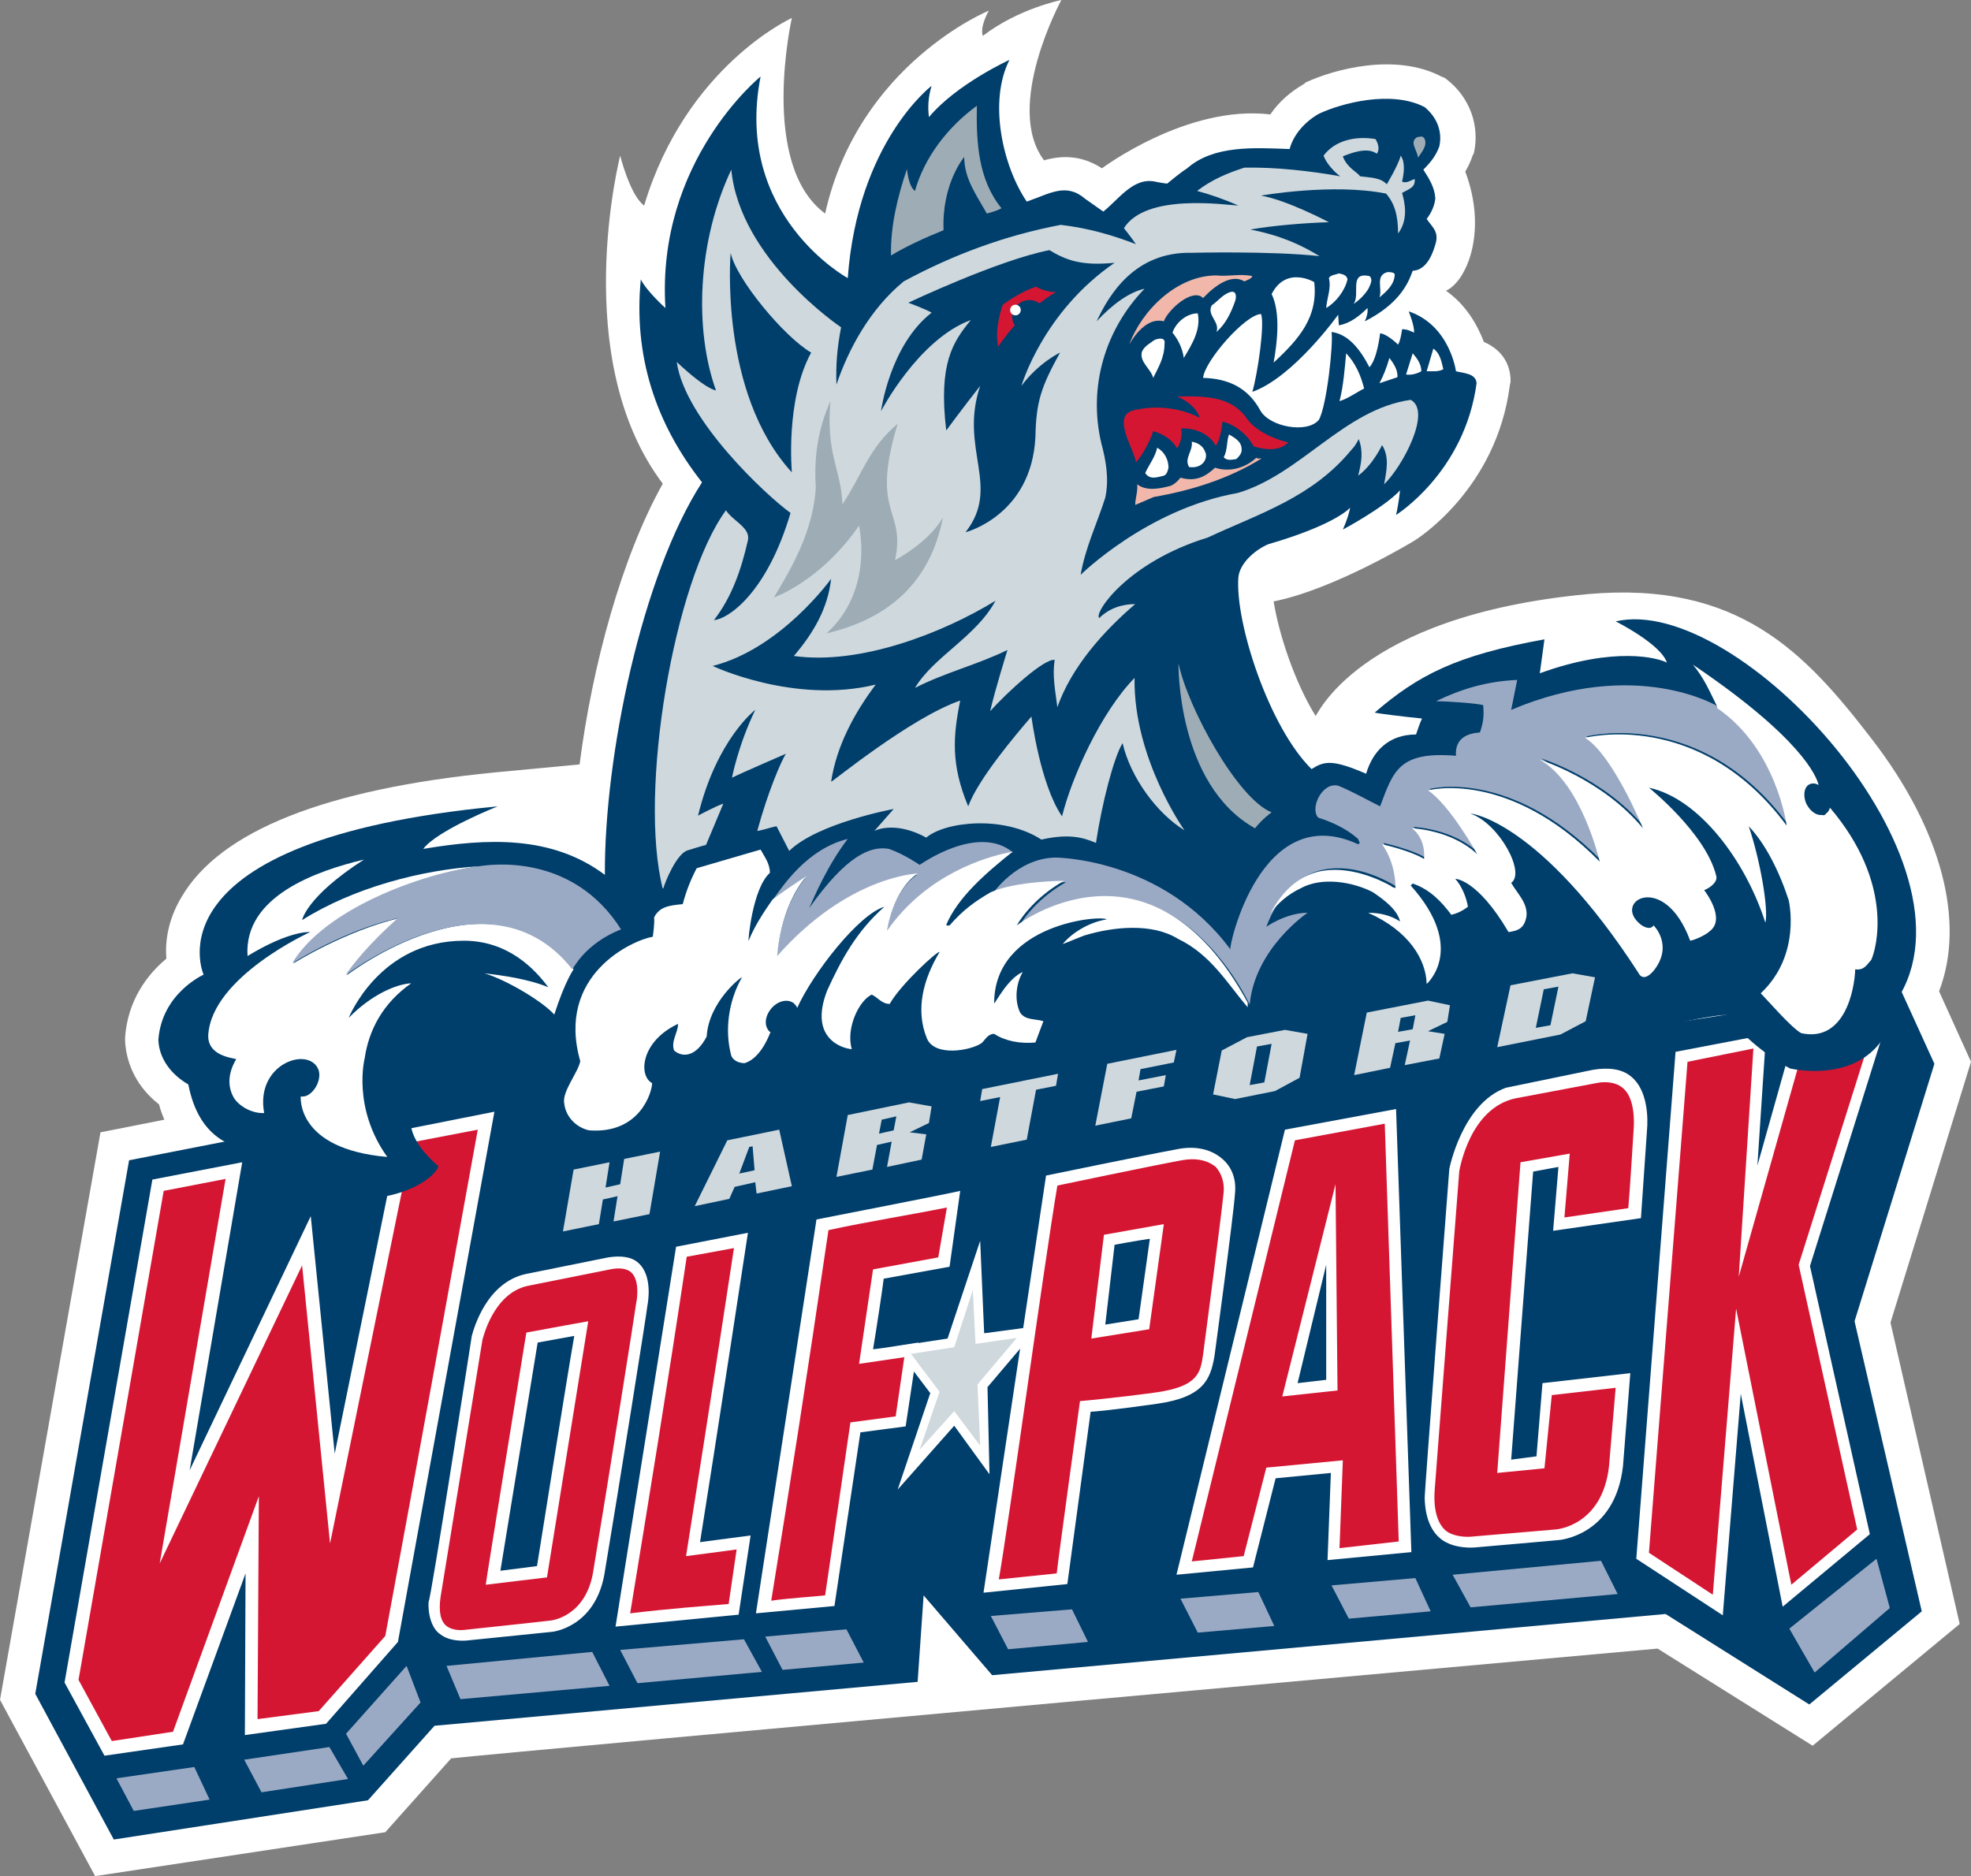 <?xml version="1.0" encoding="utf-8"?>
<!-- Generator: Adobe Illustrator 16.0.0, SVG Export Plug-In . SVG Version: 6.00 Build 0)  -->
<!DOCTYPE svg PUBLIC "-//W3C//DTD SVG 1.1//EN" "http://www.w3.org/Graphics/SVG/1.1/DTD/svg11.dtd">
<svg version="1.1" id="Layer_1" xmlns="http://www.w3.org/2000/svg" xmlns:xlink="http://www.w3.org/1999/xlink" x="0px" y="0px"
	 width="296.2px" height="282px" viewBox="0 0 296.2 282" style="enable-background:new 0 0 296.2 282;" xml:space="preserve">
<rect x="0" y="0" width="296.2" height="282" fill="#808080" stroke="none"/>
<style type="text/css">
<![CDATA[
	.st0{fill:#F0B7AA;}
	.st1{fill:#FFFFFF;}
	.st2{fill:#9BAAC4;}
	.st3{fill:#9EACB5;}
	.st4{fill:#CED8DD;}
	.st5{fill:#003E6B;}
	.st6{fill-rule:evenodd;clip-rule:evenodd;fill:#FFFFFF;}
	.st7{fill:#D51633;}
	.st8{fill-rule:evenodd;clip-rule:evenodd;fill:#9BAAC4;}
	.st9{fill-rule:evenodd;clip-rule:evenodd;fill:#CED8DD;}
	.st10{fill-rule:evenodd;clip-rule:evenodd;fill:#003E6B;}
]]>
</style>
<g>
	<path class="st6" d="M238.6,89.3c22.7-2,32.7,8.8,42.7,21.8c10.5,13.6,14.1,27.5,10.1,37.9l4.8,10.6l-12.1,39.2l10.4,45.3
		l-22.1,18.3l-23.3-14.6c0,0-172.2,15.5-181.3,16.5l-9.9,11.1L14.3,282L0,255.5l15.1-85.3l9.6-1.9c-0.3-0.7-0.6-1.5-0.8-2.3
		c-3.1-2.4-4.9-5.8-5.1-9.5l0-0.3l0-0.3c0.4-5.5,3.3-9.4,6.2-11.8c-0.2-2.5,0.2-5.8,2.3-9.3c5.8-9.9,21.6-16.2,47.1-18.7l12.7-1.2
		c1.9-14.8,6.3-31.1,12.5-42.2c-14.2-18.8-6.4-49.3-6.4-49.3s1.5,6,3.6,7.5c6.3-21,22.2-28.2,22.2-28.2s-5,22,5,29.4
		c5-22.5,24.6-30.5,24.6-30.5s-1.4,2.4-0.9,3.8C153,1.3,159.5,0,159.5,0s-8.7,16-2.6,24.1c2.4-0.7,5.5-0.9,8.7,1.2
		c0,0,12.8-9.6,25.3-8.1c1.3-1.9,3-3.4,5.1-4.6l0.1-0.1l0.1-0.1c4.3-2,13.5-4.5,20.4-0.9l0.5,0.2l0.4,0.3c3.4,2.7,4.9,6.9,4,11
		l-0.1,0.2l-0.1,0.2c-0.3,0.9-0.7,1.7-1.1,2.4c3.4,9,0.2,16.5-2.9,17.9c3,2.1,4.7,5.1,5.7,7.7c3,1.3,3.9,3.6,4,5.5l0,0.5l-0.1,0.5
		c-2,15.6-13.9,23.1-14.4,23.4c0,0-12,7.3-21.1,9.1c0.8,5,3.2,12.2,6.3,17.2C197.8,108,203.6,92.6,238.6,89.3z"/>
	<path class="st5" d="M5.3,254.6l11.8,21.9c0,0,38.2-5.9,38.2-5.9l10-11.2c0,0,72.6-6.6,72.6-6.6l0.9-13l10.3,12l101.2-9.2
		l21.6,13.6l16.9-14l-10.1-43.6l12-38.7l-5.1-11.2c0,0-23.7,3.3-36.1,5.4l-5.6-8c-3.9-5.9-12.9-4.4-12.9-4.4L72.3,160.9l1.3,2.9
		l-54.2,10.6L5.3,254.6"/>
	<path class="st1" d="M105.2,231.8c2.2-13.7,7.2-46.5,7.2-46.5l-10.8,2.1l-9.1,57.1l18.5-1.8l1.8-11.9
		C112.9,230.8,105.8,231.7,105.2,231.8z"/>
	<path class="st1" d="M122.7,183.3c0,0-9.1,59.2-9.1,59.2l11.8-1.1l3.9-26.1l0,0c0,0,6.8-0.9,6.8-0.9l1.9-12.6c0,0-6.2,1-6.8,1
		c0.3-1.7,1.5-9.5,1.6-10.6l9.9-1.8l1.6-11.4C144.2,179.1,122.7,183.3,122.7,183.3z"/>
	<path class="st1" d="M245.1,161.8c-1.3-1.1-3.3-1.4-5.7-1c0,0-13.1,2.7-13.1,2.7c-6.6,2.4-8.5,12.2-8.5,12.2s-3.8,49.5-3.7,49.5
		c0.1,3.5,1.3,5.2,2.4,6.1c2,1.6,5.1,1.3,5.1,1.3c0.2,0,12.5-1.1,12.5-1.1c0.3,0,8.6-0.7,9.8-11.1c0,0,1.1-14,1.1-14
		c0,0-13.2,1.5-13.2,1.5l-0.9,11l-3.8,0.5c0,0,3.2-42.2,3.3-43.3l3.8-0.7l-0.8,9.6l13.2-1.9l0.9-13.1c0,0,0,0,0,0
		C247.7,168,247.6,163.8,245.1,161.8z M247.4,170.1C247.4,170.1,247.4,170.1,247.4,170.1L247.4,170.1z"/>
	<polygon class="st2" points="52,260.6 54.6,265.4 63.2,255.9 61.1,250.4 	"/>
	<polygon class="st1" points="284.1,151.8 269.9,154.6 264.1,175.2 265.4,155.5 251.8,158.1 245.9,234.3 258.9,242.8 261.6,209.5 
		267.9,241.5 281,230.6 272,190.3 	"/>
	<path class="st1" d="M156.2,199.3l-8.3,1.1l-0.6-13.9l-4.9,14.7l-7.9,1.2l5.3,7l-4.9,14.5l8.5-9.6l5.3,7.3l-0.3-13.1L156.2,199.3z"
		/>
	<polygon class="st1" points="60.2,169.9 50.3,218.5 46.7,182.8 28.5,221 36.4,174.7 22.9,177.3 9.7,252.9 15.7,263.9 27.5,262.2 
		36.9,236.5 36.8,260.8 49,259.1 59.8,246.8 74.3,167.1 	"/>
	<polygon class="st2" points="282,234.3 284,241.7 272.7,251.4 268.9,244.8 	"/>
	<polygon class="st4" points="143.4,212.1 138.2,217.9 141.2,209.2 136.9,203.5 143.4,202.5 146.2,193.9 146.6,202 152.8,201.1 
		146.9,208.1 147.3,217.3 	"/>
	<path class="st7" d="M57.9,245.9l-10,11.3l-9.2,1.2l0.2-33.5l-12.9,35.4l-9.2,1.4l-5-9.2c0,0,12-68.8,12.8-73.5l9.3-1.8L24,235
		l21.4-44.8l4.2,41.8l12.3-60.3l9.9-1.9C67.4,194.1,63,218.4,57.9,245.9z"/>
	<path class="st7" d="M109.5,241.1c-3.6,0.3-9,0.7-14.8,1.4c2.7-16.5,5.6-34.2,8.5-53.6l7.1-1.3c-2.5,16.6-7.2,46.3-7.2,46.3
		s6.2-0.8,7.6-1L109.5,241.1z"/>
	<path class="st7" d="M141,189l-9.8,1.8l-2.1,14.2c0,0,5.5-0.8,6.8-1l-1.3,8.9l-6.8,0.9c0,0-3.4,23.4-3.8,26
		c-1.7,0.2-5.3,0.4-8.1,0.8c2.9-17.9,5.3-33.2,8.6-55.7c6-1.3,11.8-2.2,17.8-3.4L141,189z"/>
	<g>
		<path class="st7" d="M245.5,169.8L245.5,169.8c0,0.1-0.6,9.7-0.8,11.8l-9.6,1.4l0.8-9.6l-7.4,1.3l-3.5,46.7l7.1-0.7l1.1-11
			l9.6-1.1l-1,11.8c-1,8.9-7.8,9.5-8.1,9.5c0,0-12.9,1.1-12.9,1.1c-0.6,0-2.3,0-3.5-0.9c-1.3-1.1-1.9-3.2-1.7-6.1h0l0,0h0
			c0-0.2,3.7-48,3.7-48c0.1-0.4,1.6-9.4,8.4-10.9l0,0l12.2-2.3c1.4-0.3,2.9-0.1,3.8,0.6C245.7,164.8,245.6,168.6,245.5,169.8z"/>
	</g>
	<path class="st7" d="M260.9,196.7l-3.5,43l-9.6-6.3l5.8-73.8l9.9-2l-2.2,34.3l10.1-35.7l10.3-2.2l-11.4,36.1l8.8,39.8l-9.9,8.3
		L260.9,196.7z"/>
	<g>
		<polygon class="st8" points="17.5,267.3 20.1,272.2 31.5,270.5 29.2,265.6 		"/>
		<polygon class="st8" points="52.3,267.4 49.5,262.6 36.7,264.5 39.3,269.4 		"/>
	</g>
	<polygon class="st8" points="67.1,250.4 69.2,255.4 91.6,253.4 89,248.3 	"/>
	<g>
		<polygon class="st8" points="111.8,246.4 93.2,248 95.8,253 114.5,251.3 		"/>
		<polygon class="st8" points="117.6,251 129.8,249.9 127.2,244.9 115,246 		"/>
	</g>
	<g>
		<polygon class="st8" points="200.1,238.3 202.7,243.3 215,242.2 212.7,237.2 		"/>
		<polygon class="st8" points="177.4,240.3 180,245.4 191.5,244.4 189.1,239.3 		"/>
		<polygon class="st8" points="148.9,242.9 151.5,247.9 163.5,246.8 161.1,241.9 		"/>
		<polygon class="st8" points="240.6,234.6 218.3,236.7 221,241.6 243.1,239.6 		"/>
	</g>
	<path class="st1" d="M95.9,189.8c-1-0.9-2.6-1.1-4.5-0.8c0,0-12.4,2.5-12.4,2.5c-5.9,1.3-7.8,8.2-8.1,9.3c0,0-6.2,40-6.5,40
		c-0.1,2.5,0.8,4.2,1.7,4.8c1.5,1.2,3.6,1,3.9,1l12.8-1.3c0.3,0,6.5-0.7,8-8.5c2.1-12.5,6.4-39.5,6.5-40.6
		C97.4,195.7,98.1,191.7,95.9,189.8z M80.7,235.4l-5.5,0.7l5.6-34.3l5.5-1C85.1,207.7,81.5,230.4,80.7,235.4z"/>
	<path class="st7" d="M91.7,190.8c1.4-0.3,2.5-0.1,3.1,0.4c1.3,1.1,1,3.8,0.8,4.7c0,0.3-4.4,28-6.5,40.6c-1.2,6.5-6.2,7.1-6.5,7.1
		c0,0-4.3,0.5-12.9,1.4c0,0-1.6,0.2-2.6-0.6c-0.9-0.7-1.2-2.2-0.9-4.3l0,0l0,0l6.3-38.7c0.1-0.3,1.6-6.9,6.7-8.1L91.7,190.8z
		 M88.4,198.6c0,0-6.7,1.2-9.3,1.7c0,0-6.1,37.5-6.1,37.9l9.2-1.1L88.4,198.6z"/>
	<path class="st1" d="M160.4,238.1c0,0,3.5-25.9,3.5-25.9l0,0c0.4,0,3.7-0.3,10-1.2c7-1,8-3.7,8.6-7.1c0,0,2.9-21.3,3.1-24.6
		c0.2-2.1-0.5-3.9-1.9-5.1c-1.6-1.4-3.9-2-6.6-1.5c-4.4,0.8-19.9,4-19.9,4c0,0-9.4,62.7-9.4,62.7L160.4,238.1z M167.5,187.1
		c0,0,3.2-0.6,5.3-0.9c-0.3,2.1-1.7,12.1-1.7,12.1s-5,0.8-5,0.8L167.5,187.1z"/>
	<g>
		<path class="st7" d="M183.9,179.1c-0.3,3.3-3.1,24.5-3.1,24.5c-0.4,2.7-0.7,4.8-7.1,5.7c-6.6,0.9-11.4,1.3-11.4,1.3
			s-3.2,23.2-3.5,25.9l-8.7,0.9c1.5-8.5,6.8-47.3,8.8-59.2c0,0,14.3-3,18.7-3.8c2.1-0.4,3.9,0,5.1,1
			C183.5,176.3,184,177.6,183.9,179.1z M165.9,185.6l-1.9,15.6l8.7-1.4c0,0,2.2-15.8,2.2-15.8L165.9,185.6z"/>
	</g>
	<path class="st1" d="M209.8,166.7l-16.7,3.1l-16.3,66.9l11.5-1.1l3.4-13.4l8.3-0.8l-0.5,13.1l12.6-1.2L209.8,166.7z M199.3,207.4
		l-4.3,0.5l4.3-17.8L199.3,207.4z"/>
	<g>
		<path class="st7" d="M190.3,220.6l-3.4,13.3l-7.8,0.8l15.5-63.3l13.5-2.5l2.1,62.8l-8.9,1l0.5-13.2L190.3,220.6z M192.7,209.9
			l8.3-0.9l-0.3-31L192.7,209.9z"/>
	</g>
	<g>
		<path class="st10" d="M77.2,165.1l169-9.1c0.4-1.5,14.5-4.1,13.5-3.3c0,0,1.5,0.3,3.9,1.3c-0.3,0.6-0.7,1.2-1.3,1.7
			c0,0,2.8,2.8,6.7,4.9c0,0,14,3.4,16-10.2c13.7-20.6-23.8-61.3-42.2-57c0,0,6.8,3.4,7.7,6.2c-1.3-0.7-7.8-2.5-19.1,1.6l0.7-5.1
			c-13.3,2.4-19,5.4-25.5,11c0.1,0.1,4.1,0.6,7.1,0.9c-0.4,0.9-0.6,1.5-0.9,2.4c-4.1,0-6.5,2.5-7.5,5.9c-5.1-2.2-6.3-1.9-8.2-0.7
			c-6.4-6.3-11.5-22-11-28.8c0.2-2.2,2.6-4.2,4.5-5c10.3-3,12.3-5.5,12.3-5.5c-0.3,1.6-1.1,3.3-1.1,3.3s6.2-3.3,8.6-5.9
			c0,0-0.2,2-0.6,3.7c0,0,10.3-6.4,12.1-19.8c-0.1-1.5-2-1.5-3.1-1.8c0,0-0.9-6.9-7.1-9c0,0,0.9,2.2,0.8,3.2c0,0-1.1-0.6-1.8-0.5
			c0,0-0.2,1.7-0.6,2.3c0,0-1.6-1.6-2.7-1.7c0,0-0.4,3.8-1.6,5.1c-1.5-2.9-3.3-5-5.7-5.3c0.3,1.6-0.7,11.1-1.9,13.2
			c-1.7,2.1-7.4,1.1-8.8-1.4c-1.9-3.5-4.9-4.8-8.6-4.9c0.2-2.5,6.3-9.5,8.7-9.6c0.6,1.4-0.5,9-1.3,11.7c6.2-2.2,12.9-11.6,12.9-11.6
			l0.1,1.6c1.7-0.3,3.1-1.4,4.3-2.6c0.1,0.6-0.1,1.4-0.4,2c5.1-2.6,6.5-5.6,7.2-7.6c2.2-0.1,3.1-2.8,3.5-4.3
			c0.4-1.7-0.7-2.4-1.4-3.5c0.7-0.9,1.2-2,1.3-3.1c-0.1-1.6-0.9-2.9-1.8-4.3c1.1-1.1,1.9-2.1,2.4-3.5c0.5-2.3-0.4-4.4-2.2-5.9
			c-5-2.6-12.5-0.6-15.9,1c-2.1,1.2-3.8,3.1-4.4,5.3c-5.4-0.2-11.4-0.6-15.4,2.9c-1.1,0.7-3,2.3-3,2.3c-0.9-0.1-1.8-0.3-1.8-0.3
			c-3.3-0.7-5.5,2.7-7.8,4.5l-2.7-1.9c-2.9-2.5-5.3-0.8-8.8,0.4c-3.6-5.3-5.8-15-2.6-21.3c0,0-7.9,3.6-12.1,8.6
			c-0.2-1.5-0.1-3.1,0.4-4.7c0,0-11.1,8.4-12.6,28.9c0,0-17.2-9.4-13.1-30.3c0,0-15.7,12.7-14.3,34.8c0,0-2.8-2.5-3.7-4.3
			c-1.1,11.3,2.1,21.5,9.2,30.5c-9,13.9-14.7,41.1-14.6,59c-8-6-17.8-5.5-27.3-3.9c2.1-2.8,11.2-6.4,11.2-6.4
			c-53.3,5.1-44.2,25.3-44.2,25.3s-6.3,2.8-6.8,9.8c0.1,2.8,1.9,5.2,4.5,6.7c1.6,8.1,6.5,9.6,10.8,10.2c1.3-0.1,3.1-0.4,4-1.2
			c2.5,0.3,2,2.6,3.1,3.8c5.1,7.9,18.3,3.2,19.7-0.5c-2.9-2.5-4.1-4.7-4.2-6.6C61.4,164.1,77.2,165.1,77.2,165.1z"/>
		<g>
			<path class="st3" d="M177.1,99.7c0,0-0.3,18.2,11.5,24.8c1.2-1.5,2.5-2.4,2.5-2.4C186,120.1,178.5,106.4,177.1,99.7z"/>
			<path class="st9" d="M212,60.1c-10,1.4-16.5,11.2-26,14c-13.6,2.4-23.6,12.3-23.6,12.3c0.7-4.1,2.5-7.8,3.7-11.6
				c0.6-2.8,0.1-5.6-0.6-8.2c-2-8.5,0.6-17.1,6.5-23.2c-2.3,0.5-4.9,2.4-7.2,4.9c1.9-4.1,5.8-10.5,14.3-10.3c0,0,11.8-0.3,19.2,0.5
				c-2.8-1.7-5.8-3.1-10.4-4c3.4-0.6,8.3-1,11.8-1.1c0,0-6.2-3.3-10.2-4c0,0,10.8-1.9,18.8-0.3c1.2,1.4,1.8,3.1,1.8,6
				c1.6-2.1,1-4.7,0.6-6.1c1.3-0.7,2-0.9,1.9-2.1c-0.6,0.2-1.2,0.7-1.9,0.4c0.3-1.3,0.5-2.9-0.2-3.9c-0.4,1.5-2.1,4.3-2.1,4.3
				c-0.9-1-2.4-1-4-1.2c-0.4-0.6-2-1.3-2.6-3c1.5-0.6,3.7-1.4,5.1-0.4c0.5-0.6,0.2-1.6-0.2-2.2c-3-0.5-6.1,0.2-7.8,2.5
				c0.7,1.8,2.5,3.1,2.5,3.1c-4.4-0.8-9.8-1.4-14.4-1.3c-2.5,0.8-4.9,1.8-7.1,3.5c1.9,0.5,4.2,1.3,6.2,2.2c-2-0.1-13.9-1.9-17.2,3.4
				c0,0,0.9,1.1,1.8,2.4c-3.1-1.2-6.9-2.4-11.3-2.9c-8.4,1.6-16.2,4.5-23.6,8.5c-5.1,4.2-8.3,10.2-10.1,15.5c-0.1-3,0.1-5.5,0.7-8.6
				c0,0-15.2-10.2-16.5-23.7c-5.1,10.8-5.6,24-2.3,33.2c-2-0.5-5.9-4.3-5.9-4.3c1.2,8.7,13.6,20.2,17.1,22.7
				c-3.6,12.2-9.5,16-11.5,16.1c2.7-3.5,4.1-7.6,5.1-12c0.4-1.9-2.3-2.9-3.3-4.5c-7.8,10.6-13.2,42.3-9.5,56.9c0,0,0-0.1,0.1-0.1
				c0.2-0.8,2-5.3,3.7-5.7c1-0.3,1.9-0.6,2.7-0.8c1.3-3.1,2.6-6.2,2.6-6.2c-1,0.3-3.8,1.8-3.8,1.8c2.8-11.5,8.6-15.9,8.6-15.9
				c-2.6,5.4-3.5,10.2-3.5,10.2c1.4-0.7,8.1-3.6,8.1-3.6c-0.7,1.1-2.7,5.7-4.3,11.6c0.8-0.1,2.2-0.6,2.9-0.7l1.9,3.7
				c4.3-4.2,15.7-6.3,15.7-6.3l-2.9,3.3c0,0,0.9-0.5,2.5-0.5c1.3,0,3.1,0.3,5.3,1.5c2.8-2.4,11.6-3.4,17.3,0.3
				c4.4-1,6.5-0.2,8.2,0.5c0.9-6,2.7-12.9,4-15c1.2,5.2,5.2,10.6,9.3,13.1c0,0-7.7-10.8-7.5-22.9c-5,5.1-9.4,14.8-10.9,20.8
				c-3.3-4.8-4.6-15-4.6-15c-2.4,2.8-8,9.4-9.5,13.5c-2.6-6.2-2.3-10.5-1.2-15.9c-7.5,2.6-19.3,12.3-19.4,12.2
				c0.8-5.3,3.4-10.2,6.7-14.6c-12.3,3-24.5-2.8-24.5-2.8c10.3-2.6,17.8-13.1,17.8-13.1c-0.5,4.5-2.7,8.2-5.6,11.6
				c9.9,1.4,22.3-3.4,30.3-8.3c-2.9,5.4-9.3,8.4-12.1,13.1c4.5-2.3,9.4-3.5,13.9-5.7c0,0-1.9,6.1-2.6,9.2c2.6-2.9,8.2-8,9.7-7.7
				c-0.4,2.3,0.1,4.7,0.4,7.1c2.1-6,6.9-11.4,11.7-15.5c-1.9,0-3.9,0.6-5.4,2.1c-0.9-0.7,4.2-8.4,16.3-12.1
				c7.7-3.6,15.7-6,21.6-13.2c0.5-0.5,0.7-0.9,1.1-1.6c0.7,2,0.4,3.5-0.1,5.5c2.2-1.6,3.6-4.6,3.6-4.6c1.1,1.8,0.7,3.7,0.3,5.9
				C210.8,70.1,215.2,61.8,212,60.1z"/>
		</g>
		<g>
			<g>
				<path class="st5" d="M109.8,38c0.8,3.9,8,12.6,12.1,15c-3.9,7.1-2.9,18-2.9,18C108,59,109.8,38,109.8,38z"/>
				<path class="st3" d="M122.6,73.3c-0.3-4.5,0.3-8.8,2.2-13c-0.7,8.1,1.6,10.2,1.8,15.5c3-4.5,3.9-8.4,8.3-12.1
					c-4.2,13.8,1.3,12.7-0.4,20.5c0,0,5-2.6,7.2-6.4c-1.9,9.7-8.1,15.2-17.5,17.4c4.5-4,6-10.2,4.9-16.2
					c-5.8,8.4-12.8,10.8-12.8,10.8C119.4,84.7,122.2,79.5,122.6,73.3z"/>
				<path class="st5" d="M140,47c-0.8-0.5-3.5-1.5-3.5-1.5s13.5-6.4,21.2-7.9c2.5,1.5,4.8,2.4,9.8,1.9c-10.8,7.4-14,18.5-14,18.5
					c2.6-3.5,5.8-5,5.8-5c-2.8,5.1-3.6,7.3-3.7,12.7C155,77.5,145.1,80,145.1,80c5.4-6.9-1-12.5,2.2-22c-2.6,3.3-5.1,6.7-5.1,6.7
					c-1.2-10.1,1-13.3,3.7-16.6c-7.9,2.9-13.5,13.7-13.5,13.7S133.7,51.9,140,47z"/>
				<path class="st3" d="M136.3,25.4c0,0,0.2,2.6,1.2,3.3c1.4-5,4.9-9.6,9.3-12.8c-0.1,5.5,0.2,11.1,3.7,15.4
					c-0.7,0.4-1.5,0.6-2.2,0.8c-1.5-2.7-3.4-5.2-3.4-8.5c0,0-3.4,4-3.1,11c-2.7,1.1-5.4,2.3-7.9,3.8C133.8,34,134.9,29.5,136.3,25.4
					z"/>
				<path class="st7" d="M170.7,61.6c3.1-0.7,6.7-0.3,9.6,1.2c-0.4-1.3-1.7-2.5-3.4-3.2c4.3-0.1,8.1,0,10.4,3.2
					c1.4,2.1,4.5,3.3,6.3,3.7c-1.4,1.4-3.5,1.1-5.2,0.6c-1.3-2.5-4-3.7-4.7-3.7c0,0-0.2,2.6-1,3.6c-1-1.9-3.3-2.7-5.2-2.6
					c0.3,1.8-0.6,3-0.6,3c-0.8-1.4-2.2-2.2-3.6-2.6c-0.5,1.7-1.9,4-2.6,4.7C170.5,67.5,166.7,62.2,170.7,61.6z"/>
				<path class="st0" d="M182.8,41.4c1.7,0.2,3.6-0.3,5.4,0.1c-0.1,0.4-0.8,0.6-1.2,0.8c-1.9-1.2-4.4,0.6-6.2,2.5
					c-1.6-1.6-5.3,1.8-5.9,3.5c-3-0.8-5.2,3.5-5.2,3.5C171.6,46.6,176.9,41.4,182.8,41.4z"/>
				<path class="st0" d="M170.9,72.8c1.3,1,3.2,0.7,4.7,0.3c0.9-0.1,1.8-1.3,1.8-1.3c2.4,0.7,3.9-0.3,5.2-1.5
					c2.1,0.7,4.5,0.1,6.2-1.5c0.2,0.2,0.5,0.1,0.8,0.1c-4.8,3-10.4,4.8-16.2,5.8l-2.8,1.2C170.6,74.9,171,73.9,170.9,72.8z"/>
				<path class="st1" d="M173.5,51.1c0.7-0.3,1.7-0.4,1.5,0.6c0,2-0.9,3.5-1.7,5.1c-0.3-1.3-2.1-2.4-1.7-3.9
					C171.9,52.1,172.8,51.6,173.5,51.1z"/>
				<path class="st1" d="M173.9,67.3c1.1,0.6,1.7,1.8,1.7,3c-0.1,0.4-0.2,1-0.7,1.2c-0.9,0.2-2.1,0.7-2.8-0.4
					C172.7,69.8,173.6,68.7,173.9,67.3z"/>
				<path class="st1" d="M180,47.1c0.5,2.5-0.9,4.7-2.1,6.7c-0.2-1.4-0.8-2.7-1.7-3.8C176.7,48.5,178.3,47.1,180,47.1z"/>
				<path class="st1" d="M179.1,66.4c0.8,0.1,1.7,0.6,2,1.5c0.5,0.9-0.3,2.6-2.4,2.3C177.9,68.9,179.3,67.8,179.1,66.4z"/>
				<path class="st1" d="M184.9,43.9c1-0.3,0.9,0.9,0.7,1.4c-0.6,1.7-1.4,3.4-2.8,4.6c0.6-1.5-1.5-2.5-0.7-4
					C183,45.3,183.8,44.2,184.9,43.9z"/>
				<path class="st1" d="M184.7,65.3c1,0.6,1.9,1.1,1.9,2.3c0,0.6-0.4,1-0.8,1.4c-0.6,0.1-1.5,0.3-1.9-0.3
					C184.5,67.7,184.3,66.3,184.7,65.3z"/>
				<path class="st1" d="M197.5,42.4c0.6,5.2-2.2,8.5-6.1,12.1c0.5-2.8,1.1-7.4-0.3-10.3C193.3,39.9,197.5,42.4,197.5,42.4z"/>
				<path class="st1" d="M199.7,41.8c0.3-0.5,1-0.5,1.5-0.7c0.5,0.1,1.2,0.2,1.3,0.9c-0.4,1.7-1.7,3.4-3.2,4.3
					C199.4,44.8,200.1,43.3,199.7,41.8z"/>
				<path class="st1" d="M202.3,53.1c1.4,1.5,2.2,3.3,2.7,5.3c-1.2,0.6-2.4,1.5-3.7,1.9C201.9,58,202.1,55.2,202.3,53.1z"/>
				<path class="st1" d="M205.8,41.5c0.6,0.5,0.1,1.3-0.1,1.8c-0.5,0.9-1.4,1.8-2.3,2.4C204.5,44.3,202.6,40.8,205.8,41.5z"/>
				<path class="st1" d="M208.8,53.8c0.6,0.8,1.3,1.8,1.2,2.9l-2.7,0.9C207.9,56.5,208.4,55.2,208.8,53.8z"/>
				<path class="st1" d="M208.5,40.9c0.4,0,0.9,0,1.1,0.3c0,1.5-1.2,2.6-2.3,3.5C207.8,43.4,206.6,41.4,208.5,40.9z"/>
				<path class="st1" d="M212.3,53.1c0.6,0.7,1.3,1.6,1.3,2.7c-0.7,0.4-1.5,0.6-2.3,0.5L212.3,53.1z"/>
				<path class="st3" d="M213,20.6c0.4,0,0.8-0.3,1.1,0.3c0.4,1-0.4,1.9-1,2.8C213,22.6,211.7,21.3,213,20.6z"/>
				<path class="st1" d="M215.4,52.4c0.9,0.6,1.2,1.7,1.5,3.1c-0.7,0.4-1.6,0.3-2.5,0.3L215.4,52.4z"/>
			</g>
			<g>
				<path class="st7" d="M154.7,45.1c0.6,0,1.1,0.2,1.5,0.5c0.8-0.6,1.6-1.2,2.5-1.7c0,0-1.4,0.1-3-0.8c-1.6,0.5-3.5,1.6-5,2.7
					c0,0-1.3,3.4-0.7,6.3c0,0,0.9-1.4,2.5-3.2c-0.3-0.4-0.4-0.9-0.4-1.4C152.2,46.2,153.3,45.1,154.7,45.1z"/>
			</g>
			<circle class="st1" cx="152.6" cy="46.6" r="0.8"/>
		</g>
		<g>
			<path class="st6" d="M45.2,164.8c0,0-0.8,7.9,13,9.1c-5.3-7.4-3.4-14.8-3.4-14.8c0,0,0,0,0,0c0.6-4.2,2.7-8.3,7-11.3
				c-2.2,0.1-6,1.7-9.4,5.2c0,0,4.6-11.6,17.3-11.6c6.7,0,10.7,4.3,12.7,7c-2.8-1.2-6.9-1.8-9.6-2.1c3.1,0.9,8.6,4.1,10.5,6.2
				c1.6-5,2.9-6.8,2.9-6.8c-12.4-15.9-34.1,0.9-34.1,0.9c3-4.5,7.9-8.6,7.9-8.6c-8.3,2-15.9,6.8-15.9,6.8c4.8-8,19.2-13.5,28.1-14.6
				c-8.9,0.5-19.2,3.3-26.8,8.1c0,0,0.6-3.5,9.3-9.1c-7.1,1.7-18.1,5.5-17.5,14.5c6.4-3.9,9.4-3.6,9.4-3.6s-14.7,6.7-15.3,15.4l0,0
				c-0.2,3.2,3.6,3.5,4.2,3.7c-1.2,2-1.4,4.1-0.3,5.9c0.8,1.2,2.7,2.3,4.5,2.2c-1.4-7.5,6.9-10.2,8.2-6.4
				C48.4,162.7,46.7,165.1,45.2,164.8z"/>
			<path class="st2" d="M93.3,139.7c0,0,0.1,0.1,0.1,0.1c0,0,0,0,0,0C86,128,73.4,130,72,130.2c-8.8,1.1-23.3,6.5-28.1,14.6
				c0,0,7.6-4.9,15.9-6.8c0,0-4.9,4.2-7.9,8.6c0,0,21.7-16.7,34.1-0.9C86.1,145.7,87.8,141.9,93.3,139.7z"/>
		</g>
	</g>
	<path class="st8" d="M204.1,126.9c0.5-0.2,0-0.5,0-0.8c-1.7-1.5-3.8-2.5-6-3.2c-1.3-1.4,0.6-5.4,3-4.8c1.8,0.7,4.5,2.2,6.3,3.1
		c2-5.3,2.8-8.3,11.4-7.6c-0.2-2.8,2-3.4,3.6-3.5c0.6-1.7,0.6-2.7,0.5-4.1c-0.9-0.3-5.6-0.6-7.1-0.6c3.7-1.8,7.6-3,12.2-3.2
		l-0.9,4.5c18.9-8,31.1-0.5,31.1-0.5l0,0c9,6.1,10.5,17.7,10.5,17.7c-13.1-17.7-30.3-13.2-30.3-13.2c4.2,2.6,8.7,13.6,8.7,13.6
		c-6.1-7.4-15.5-10.3-15.5-10.3c6.3,3.5,9,15.3,9,15.3c-13.8-14-25.8-10.7-25.8-10.7c3.3,2.2,7.4,9.6,7.4,9.6
		c-3.9-3.7-9.8-3.9-9.8-3.9c2.2,1.7,1.8,4.6,1.8,4.6c-2.2-1.3-6.3-2.2-6.3-2.2c2.2,3.1,2,6.6,2,6.6s-13.7-9.3-19.6,6
		c0,0,3-2.1,6.2-2.1c0,0-7.9,5.3-8.7,13.8c0,0-4.5-9.8-12.8-14c-11.7-5.9-21.9,2.3-21.9,2.3s2.1-3.9,7.1-6.7c0,0-7.1,0-11,1.7
		c0,0,3.6-5.3,9.4-5.4c0,0,16.1,0,26.3,13.8C184.6,142.5,189.4,120.1,204.1,126.9z"/>
	<g>
		<path class="st6" d="M275,121.4c-0.1,0.4-0.3,0.7-0.6,0.9c-0.1,0.2-0.3,0.3-0.6,0.2c-0.8,0.1-1.7-0.5-2.3-1.6
			c-0.6-1.2-0.4-2.6,0.4-3c0.4-0.2,0.9-0.2,1.4,0.1c-0.3-1.3-2.6-7.1-18.9-18.1c1.7,2,2.6,4.2,3.7,6.4c0,0,0,0.1-0.1,0.1
			c9,6.1,10.5,17.7,10.5,17.7c-13.1-17.7-30.3-13.2-30.3-13.2c4.2,2.6,8.7,13.6,8.7,13.6c-6.1-7.4-15.5-10.3-15.5-10.3
			c6.3,3.5,9,15.3,9,15.3c-13.8-14-25.8-10.7-25.8-10.7c3.3,2.2,7.4,9.6,7.4,9.6c-3.9-3.7-9.8-3.9-9.8-3.9c2.2,1.7,1.8,4.6,1.8,4.6
			c-2.2-1.3-6.3-2.2-6.3-2.2c2.2,3.1,2,6.6,2,6.6c-0.1,0-0.1-0.1-0.2-0.1c0,0,0,0-0.1,0c-0.1,0-0.1-0.1-0.2-0.1c0,0-0.1,0-0.1-0.1
			c-1.8-1-6.4-3.2-10.9-2.2c-2.5,0.6-4.9,2.2-6.9,5.6c-0.2,0.3-0.3,0.6-0.5,0.9c1.1-1.7,2.8-3.1,4.7-4c3.1-1.7,7.7-1,10.8,0.6
			c1.8,1.2,3.7,2.7,4.1,4.4c-1.4-0.9-3-1.3-4.8-1.3c6.1,2.7,8.7,7,8.8,10.7c0,0,6.1-5.3-2.4-14.8c0.1-0.1,0.2-0.2,0.3-0.3
			c2.6,0.9,4.3,2.7,5.8,4.7c0.9-0.2,1.7-0.6,2.5-1.2c-0.2-1.3-0.9-3.1-1.9-4.2c0,0,3.3,0,8,8c1.5-0.2,2.4-0.6,2.7-2.4
			c0.2-2-1.4-3.4-2.3-5c2.2-1.5-1.8-8.9-6.1-10.4c0-0.1,10.5,1.2,25.2,23.9c0.6,1.2,1.6,0.6,2.4-0.4c2.9-3.8-0.1-6.7-0.1-6.7
			c-0.6,0.9-1.9-0.1-1.9-0.1c-4.5-3.5,3.5-8.2,7.4,2.4c0.7-0.1,2.4-0.9,2.9-1.4c2.6-1.9-0.8-6.2-0.8-6.2c1-0.4,2.1-1.3,1.8-2.2
			c-1.6-6.4-10.1-13.2-10.1-13.2c7.5,1.6,14.5,10.9,17.5,20.3c0.5-2.1-0.8-9.5-2.5-14.5c2.5,2.6,4.6,6.8,6,11.1c0,0,2,8.2-4.2,14
			c0.9,0.9,4.6,5.2,6.1,6c6.5,1.4,8-6.5,8.1-9.6c1.4,0.2,1.8-0.8,2.4-1.4C282,142.6,284.7,132.8,275,121.4z"/>
	</g>
	<g>
		<g>
			<path class="st8" d="M152.2,128.1c-5.3-4.3-13.8,1.8-14,1.9c0,0-2.3-1.6-4.6-2.4c-2.8-0.5-6.4,1-12,8.9c0.8-1.8,2.8-6.5,5.8-10.4
				c-6.1,1.5-9.7,7-11.3,9.2c0.5-0.4,5-3.4,5-3.4c-4,4.8-4.4,12-4.4,12c10.8-12,21.1-12.4,21.1-12.4c-3.8,2.6-4.6,8.6-4.6,8.6
				C140.7,129.5,152.2,128.2,152.2,128.1z"/>
		</g>
	</g>
	<g>
		<path class="st6" d="M187.5,150.7c-14.7-27.1-34.7-11.6-34.7-11.6s2.1-3.9,7.1-6.7c0,0-7.1,0-11,1.7c0,0-0.3,0.2,0,0
			c-2.4,1.4-4.2,2.7-6.2,5c-0.2,0-0.4,0.1-0.5-0.1c1.8-4.2,6-7.8,10-11c-0.1,0-0.7,0.2-0.9,0.2c-2.8,0.6-11.9,3-18,11.7
			c0,0,0.8-6,4.6-8.6c0,0-10.4,0.3-21.1,12.4c0,0,0.3-7.2,4.4-12c0,0-2.5,1.6-4,2.7c-0.4,0.3-0.7,0.5-1.1,0.8c-1.4,2-2.7,4-3.6,6.2
			c-0.1,0,0.6-7.9,3.2-10.2c0-1.4-0.8-2.4-1.4-3.5l-9.6,2.8c-0.9,1.7-1.6,3.5-2.1,5.4c-2.1,0.2-3.5,0.4-4.3,2
			c0.1,0.9-0.2,2.9-0.2,2.9c-3,0.5-14.6,5.7-10.9,18.7c-0.3,1.7-2.8,4.6-2.4,6.4c0.2,1.8,1.6,3.5,3.7,4c7.7,0.6,9.5-5.8,9.5-7.1
			c-2.1-1.1-1.7-6.3,3.9-8.9c0,1.3-1.1,2.6-0.6,4c1.4,1.2,3.4,0.8,4.9-2.1c0.3-5.2,5.2-9,5.3-8.9c-2.1,3.7-2.6,8.1-1.6,11.8
			c0.3,0.7,1.1,1.1,2,1.1c2-0.6,3.3-3.1,3.9-4.7c0,0,0,0-0.1,0c-0.9-0.8-0.8-2.3,0.2-3.5c1-1.2,2.5-1.5,3.4-0.8
			c0.2,0.2,0.4,0.4,0.5,0.7c2.4-5.3,9.3-14.1,13.1-15.2c-4.2,3.7-6.5,8-8.6,12.6c-2.8,7.2,2.3,8.7,3.7,8.8c-0.9-3.2,1.1-7.3,3-8.2
			c0.9,0.4,1.5,1.4,2.7,1.4c1.7-3,7.3-8.1,7.5-7.8c-2.4,4-3.7,8.6-1.9,13c1.2,2.8,6.6,1.8,8.2,0.7c0.5-0.4,0.9-1.4,1.9-1.4
			c1.7,1.1,3.9,1.5,6.2,1.3c0.4-1.1,0.8-2.1,1.2-3.2c-1.2-0.4-2.7-0.1-3.5-1.3c-0.9-1.9-0.6-4.4,0.4-6.1c-2.3,1-4.1,4.7-4.3,4.7
			c0-12,16.2-13.3,16.9-12.6c-2.6,0.4-5.2,2-6.6,3.7c1.1-0.4,2.2-0.9,3.3-1.3c4.3-1.3,10.1-1.9,14,0.5c5,2.4,7.4,6.7,10.5,10.3
			c0-0.1,0-0.2,0-0.3L187.5,150.7z"/>
	</g>
	<g>
		<path class="st4" d="M97.6,182.5l-5.4,1.1l0.6-3.8l-2.2,0.5L90,184l-5.4,1.1l1.6-9.3l5.4-1.1l-0.6,3.8l2.2-0.5l0.6-3.8l5.4-1.1
			L97.6,182.5z"/>
		<path class="st4" d="M119,178.3l-5.3,1.1l-0.2-1.7l-3.1,0.7l-0.8,1.8l-5.2,1.1l4.9-9.9l7.8-1.6L119,178.3z M113.1,172.3l-0.5,0.1
			l-1.5,4l2.3-0.5L113.1,172.3z"/>
		<path class="st4" d="M139.6,168.8l-2.9,1.4l2.5,0.3l-0.7,3.8l-5.2,1.1l0.7-3.8l-2.2,0.5l-0.7,3.7l-5.4,1.1l1.7-9.3l9.2-1.9
			l3.4,0.6L139.6,168.8z M132.5,168.3l-0.4,2.1l2.2-0.5l0.4-2.1L132.5,168.3z"/>
		<path class="st4" d="M158.7,163.2l-3,0.6l-1.4,7.5l-5.4,1.1l1.4-7.5l-3,0.6l0.3-1.8l11.4-2.3L158.7,163.2z"/>
		<path class="st4" d="M176.4,159.7l-5,1l-0.3,1.7l4.1-0.8l-0.3,1.7l-4.1,0.8l-0.8,4l-5.4,1.1l1.8-9.3l10.4-2.1L176.4,159.7z"/>
		<path class="st4" d="M195.3,162l-3.7,2l-6,1.2l-3.3-0.7l1.3-6.6l3.8-2l5.7-1.1l3.4,0.6L195.3,162z M188.9,157.3l-1.1,5.8l2.2-0.4
			l1.1-5.8L188.9,157.3z"/>
		<path class="st4" d="M217.5,153.6l-2.9,1.4l2.5,0.4l-0.8,3.7l-5.2,1l0.8-3.7l-2.2,0.4l-0.8,3.7l-5.4,1.1l1.9-9.4l9.2-1.8l3.3,0.7
			L217.5,153.6z M210.5,153l-0.4,2.1l2.2-0.4l0.4-2.1L210.5,153z"/>
		<path class="st4" d="M238.3,153.5l-3.8,2l-9.5,1.9l2-9.3l9.3-1.8l3.4,0.6L238.3,153.5z M232,148.7l-1.2,5.8l2.2-0.4l1.2-5.8
			L232,148.7z"/>
	</g>
</g>
</svg>
